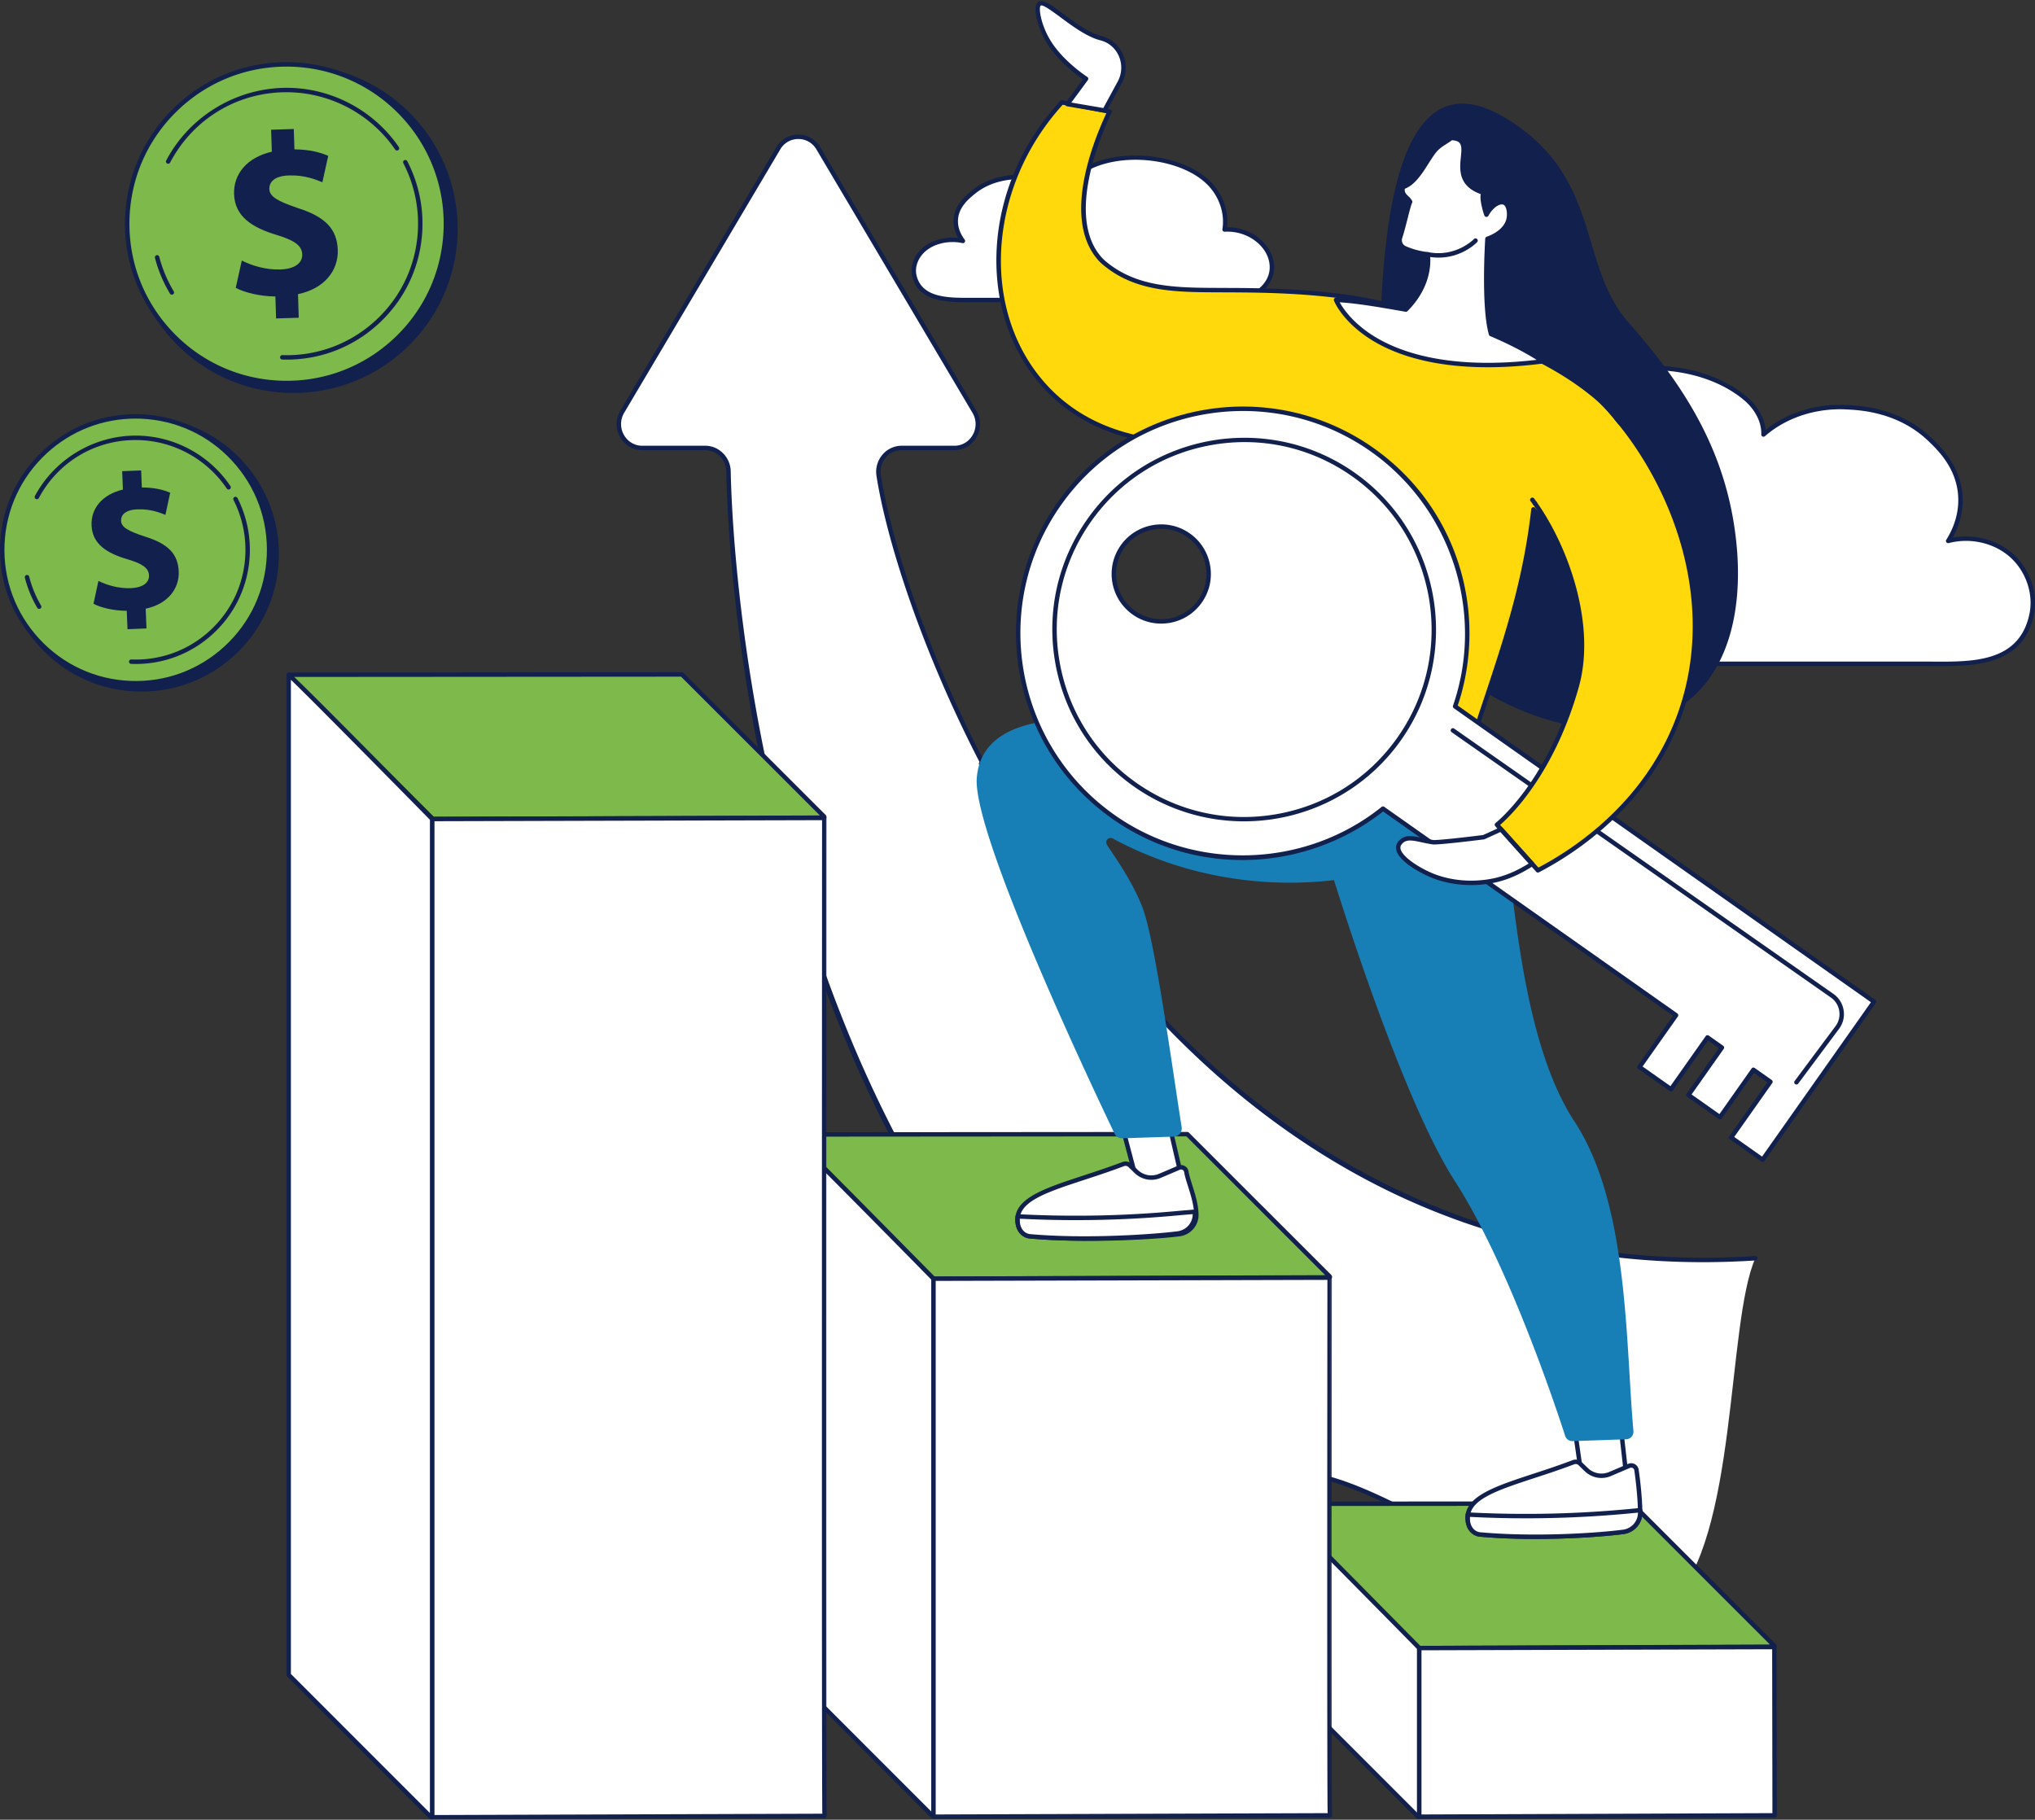 <svg width="662" height="592" fill="none" xmlns="http://www.w3.org/2000/svg"><rect width="100%" height="100%" fill="#333333" stroke="none"/><path d="M229.412 145.728h-20.503c-5.912 0-9.542-6.629-6.473-11.807l50.791-85.728c2.913-4.92 10.033-4.92 12.951 0l50.785 85.728c3.075 5.178-.561 11.807-6.472 11.807h-17.17c-4.655 0-8.22 4.273-7.481 8.987 8.781 56.206 87.681 267.558 285.169 254.623-9.364 21.322-5.68 91.381-27.542 112.342-20.39 19.548-98.011-48.843-125.31-41.577-11.252 2.993-22.402 6.009-24.527 6.731-138.235-89.52-155.631-280.681-156.639-333.495-.081-4.234-3.453-7.611-7.579-7.611Z" fill="#fff"/><path d="M533.326 525.887c4.331 0 7.95-1.111 10.637-3.689a.716.716 0 0 0 .021-1.014.717.717 0 0 0-1.019-.022c-10.637 10.2-38.476-4.984-65.404-19.667-24.052-13.113-46.766-25.508-59.588-22.089-13.75 3.658-21.895 5.891-24.241 6.641-147.275-95.665-155.566-308.731-156.024-332.724-.086-4.58-3.808-8.312-8.296-8.312h-20.498c-2.465 0-4.676-1.306-5.922-3.485a7.13 7.13 0 0 1 .064-7.239l50.791-85.728a6.74 6.74 0 0 1 5.853-3.334 6.751 6.751 0 0 1 5.858 3.334l50.79 85.728a7.116 7.116 0 0 1 .06 7.239c-1.246 2.179-3.458 3.485-5.918 3.485h-17.169a8.207 8.207 0 0 0-6.241 2.896 8.575 8.575 0 0 0-1.953 6.921c4.817 30.881 27.969 97.266 71.963 153.57 25.525 32.672 54.777 57.959 86.936 75.15 38.514 20.584 81.252 29.5 127.026 26.507a.72.72 0 0 0 .674-.766c-.027-.4-.367-.68-.766-.675-105.158 6.889-173.727-51.173-212.737-101.101-43.827-56.088-66.871-122.171-71.672-152.906a7.15 7.15 0 0 1 1.619-5.767 6.78 6.78 0 0 1 5.151-2.389h17.169c2.983 0 5.664-1.575 7.169-4.213 1.554-2.735 1.532-5.977-.07-8.684l-50.796-85.729a8.17 8.17 0 0 0-7.093-4.04 8.192 8.192 0 0 0-7.099 4.04l-50.785 85.729c-1.602 2.707-1.624 5.955-.076 8.684 1.505 2.638 4.186 4.213 7.174 4.213h20.498c3.706 0 6.786 3.091 6.856 6.899.345 17.951 3.295 82.049 26.9 153.197 12.191 36.745 28.076 69.795 47.214 98.243 22.942 34.096 50.824 61.903 82.859 82.648a.704.704 0 0 0 .62.081c1.743-.599 10.206-2.918 24.484-6.721 12.261-3.269 35.785 9.558 58.531 21.965 20.93 11.414 42.403 23.124 56.45 23.124Z" fill="#12204D"/><path d="M335.956 277.026a.76.76 0 0 0 .394-.113.722.722 0 0 0 .21-.998c-4.93-7.628-13.712-22.175-16.775-27.796a.713.713 0 0 0-.977-.286.724.724 0 0 0-.286.976c3.075 5.643 11.884 20.239 16.83 27.888.14.216.372.329.604.329Z" fill="#12204D"/><path d="m415.094 489.563 46.54 46.541a.178.178 0 0 0 .14.053l115.261-.436c.173 0 .264-.211.14-.335l-46.2-46.195a.22.22 0 0 0-.14-.054l-115.607.092c-.172 0-.259.216-.134.334Z" fill="#7DBA4B"/><path d="m575.772 535.009-113.783.432-45.499-45.489 114.128-.091 45.154 45.148Zm-113.999 1.872 115.267-.442a.903.903 0 0 0 .841-.567.905.905 0 0 0-.199-.992l-46.201-46.195a.911.911 0 0 0-.647-.27l-115.606.097a.919.919 0 0 0-.847.567.913.913 0 0 0 .199.997l46.546 46.535c.173.178.405.27.647.27Z" fill="#12204D"/><mask id="a" style="mask-type:luminance" maskUnits="userSpaceOnUse" x="414" y="488" width="49" height="104"><path d="M462.707 488.733h-48.331v103.205h48.331V488.733Z" fill="#fff"/></mask><g mask="url(#a)"><path d="M414.986 489.278v55.403l46.227 46.254c.178.178.48.048.48-.2v-54.572s-46.044-46.858-46.707-46.885Z" fill="#fff"/></g><mask id="b" style="mask-type:luminance" maskUnits="userSpaceOnUse" x="412" y="487" width="51" height="105"><path d="M462.707 487.353h-49.712v104.586h49.712V487.353Z" fill="#fff"/></mask><g mask="url(#b)"><path d="M460.976 536.455v53.218l-45.273-45.288V490.87c5.405 5.151 29.037 29.069 45.273 45.585Zm.437 55.284a.958.958 0 0 0 .383-.081.996.996 0 0 0 .62-.922v-54.572a.722.722 0 0 0-.21-.507c-46.238-47.053-46.805-47.085-47.188-47.101a.699.699 0 0 0-.528.199.694.694 0 0 0-.227.524v55.402c0 .189.081.378.21.513l46.233 46.249a.998.998 0 0 0 .707.296Z" fill="#12204D"/></g><mask id="c" style="mask-type:luminance" maskUnits="userSpaceOnUse" x="461" y="535" width="117" height="57"><path d="M577.32 535.684H461.326v56.255H577.32v-56.255Z" fill="#fff"/></mask><g mask="url(#c)"><path d="m461.692 591.01 115.617-.432-.097-54.761-115.52.346v54.847Z" fill="#fff"/></g><mask id="d" style="mask-type:luminance" maskUnits="userSpaceOnUse" x="459" y="534" width="120" height="58"><path d="M578.702 534.302H459.945v57.636h118.757v-57.636Z" fill="#fff"/></mask><g mask="url(#d)"><path d="m576.588 589.861-114.172.432v-53.412l114.08-.335.092 53.315Zm-114.895 1.872h.006l115.617-.431a.729.729 0 0 0 .717-.723l-.102-54.761a.719.719 0 0 0-.718-.717h-.005l-115.515.339a.718.718 0 0 0-.717.723v54.847a.717.717 0 0 0 .717.723Z" fill="#12204D"/></g><path d="m257.165 369.502 46.508 46.491 128.795-.436c.135 0 .199-.168.108-.259l-46.336-46.33-128.891.097c-.227 0-.34.275-.184.437Z" fill="#7DBA4B"/><path d="m431.097 414.841-127.128.437-45.499-45.489 127.468-.097 45.159 45.149Zm-127.424 1.877 128.794-.442a.865.865 0 0 0 .804-.54.864.864 0 0 0-.189-.944l-46.335-46.33a.718.718 0 0 0-.507-.21l-128.892.097a.978.978 0 0 0-.901.599.97.97 0 0 0 .211 1.062l46.502 46.497c.135.13.319.211.513.211Z" fill="#12204D"/><path d="M256.96 369.109v175.232l46.357 46.373c.129.135.356.038.356-.145V415.994s-46.044-46.853-46.713-46.885Z" fill="#fff"/><mask id="e" style="mask-type:luminance" maskUnits="userSpaceOnUse" x="255" y="367" width="51" height="225"><path d="M305.286 367.216h-49.712v224.723h49.712V367.216Z" fill="#fff"/></mask><g mask="url(#e)"><path d="M302.951 416.292v173.037l-45.272-45.284V370.706c5.41 5.152 29.041 29.069 45.272 45.586Zm.513 175.205a.925.925 0 0 0 .927-.928V415.995a.705.705 0 0 0-.204-.502c-46.239-47.058-46.81-47.085-47.188-47.101a.714.714 0 0 0-.755.718v175.232c0 .189.075.372.21.507l46.357 46.373a.92.92 0 0 0 .653.275Z" fill="#12204D"/></g><mask id="f" style="mask-type:luminance" maskUnits="userSpaceOnUse" x="302" y="415" width="132" height="177"><path d="M433.708 415.546H302.524v176.392h131.184V415.546Z" fill="#fff"/></mask><g mask="url(#f)"><path d="m303.674 591.016 128.962-.437c-.275.275-.097-174.92-.097-174.92l-128.865.335v175.022Z" fill="#fff"/></g><mask id="g" style="mask-type:luminance" maskUnits="userSpaceOnUse" x="302" y="414" width="132" height="178"><path d="M433.709 414.165H302.524v177.773h131.185V414.165Z" fill="#fff"/></mask><g mask="url(#g)"><path d="m431.913 589.862-127.522.431V416.712l127.425-.335c-.006 5.853-.043 46.271-.054 86.699-.006 21.857 0 43.72.021 60.128.011 8.199.027 15.039.049 19.829.016 3.754.027 5.75.081 6.829Zm-128.239 1.877 128.962-.437c.35 0 .647-.253.706-.599a.634.634 0 0 0 0-.253c-.259-3.803-.086-173.08-.086-174.79a.723.723 0 0 0-.21-.513.724.724 0 0 0-.507-.21h-.006l-128.865.34a.716.716 0 0 0-.717.717v175.022c0 .189.076.378.21.507a.704.704 0 0 0 .513.216Z" fill="#12204D"/></g><path d="m93.908 219.519 46.934 46.929 127.095-.442a.21.21 0 0 0 .146-.362l-46.233-46.216-127.942.091Z" fill="#7DBA4B"/><path d="m266.707 265.288-125.564.437-45.499-45.493 125.904-.092 45.159 45.148Zm-125.866 1.878h.006l127.09-.437a.932.932 0 0 0 .852-.583.911.911 0 0 0-.2-1.014l-46.232-46.222a.723.723 0 0 0-.513-.21l-127.942.091a.727.727 0 0 0-.664.448.723.723 0 0 0 .157.782l46.934 46.934a.73.73 0 0 0 .512.211Z" fill="#12204D"/><mask id="h" style="mask-type:luminance" maskUnits="userSpaceOnUse" x="92" y="219" width="49" height="373"><path d="M140.96 219.46H92.63v372.478h48.33V219.46Z" fill="#fff"/></mask><g mask="url(#h)"><path d="M93.907 219.557v325.312l46.222 46.243a.286.286 0 0 0 .491-.199V266.447s-46.044-46.858-46.713-46.89Z" fill="#fff"/></g><mask id="i" style="mask-type:luminance" maskUnits="userSpaceOnUse" x="92" y="218" width="51" height="374"><path d="M142.341 218.08H92.629v373.859h49.712V218.08Z" fill="#fff"/></mask><g mask="url(#i)"><path d="M139.898 266.74v323.117L94.63 544.573V221.155c5.405 5.151 29.037 29.074 45.268 45.585Zm.431 325.177a1.004 1.004 0 0 0 1.009-1.003V266.449a.74.74 0 0 0-.205-.507c-46.238-47.053-46.81-47.08-47.188-47.101a.676.676 0 0 0-.534.199.715.715 0 0 0-.22.518V544.87c0 .189.075.378.21.507l46.227 46.249a.991.991 0 0 0 .701.291Z" fill="#12204D"/></g><mask id="j" style="mask-type:luminance" maskUnits="userSpaceOnUse" x="139" y="265" width="131" height="327"><path d="M269.383 265.029H139.58v326.909h129.803V265.029Z" fill="#fff"/></mask><g mask="url(#j)"><path d="m140.615 591.198 127.635-.437c-.28.281-.102-324.659-.102-324.659l-127.533.339v324.757Z" fill="#fff"/><path d="m267.516 590.044-126.178.432V267.165l126.087-.34c0 8.204-.043 84.881-.049 161.569-.005 40.575-.005 81.154.016 111.598.011 15.217.027 27.904.049 36.788.016 4.445.027 7.94.038 10.324.005 1.398.016 2.325.037 2.94Zm-126.895 1.877 127.629-.437a.718.718 0 0 0 .707-.83c-.259-4.72-.092-321.342-.087-324.546 0-.2-.081-.378-.21-.513a.74.74 0 0 0-.512-.21l-127.527.34c-.4 0-.723.329-.723.722v324.752a.72.72 0 0 0 .723.722Z" fill="#12204D"/></g><path d="M460.528 193.709c.043-10.578 7.53-17.957 7.934-18.346 4.855-4.72 11.485-7.573 18.583-7.12-1.273-9.709 1.009-19.85 6.322-28.076 14.17-21.938 53.844-27.364 74.109-10.826 3.62 2.95 6.376 7.347 6.198 12.018 7.358-6.419 17.407-9.413 27.149-8.868 3.565.205 16.597.556 26.916 10.4 3.037 2.896 9.677 9.224 10.006 19.052.227 6.618-2.508 11.694-3.997 14.041 6.964-1.818 14.807-.222 20.287 4.439 5.481 4.655 8.329 12.331 6.878 19.381-3.63 17.649-21.781 16.134-35.326 16.134H482.865c-1.899 0-21.873-10.114-22.326-21.485-.011-.286-.011-.572-.011-.744Z" fill="#fff"/><path d="M639.541 175.963c5.141 0 10.201 1.747 14.03 5.005 5.335 4.537 8.005 12.051 6.635 18.691-3.247 15.799-18.324 15.68-31.625 15.578a277.55 277.55 0 0 0-2.994-.016H482.865c-1.581-.081-21.167-9.769-21.609-20.794-.011-.276-.011-.551-.011-.718.043-10.254 7.406-17.525 7.719-17.833 4.946-4.811 11.516-7.33 18.032-6.91a.738.738 0 0 0 .572-.226.736.736 0 0 0 .189-.588c-1.246-9.494 1.02-19.554 6.214-27.596 6.457-9.99 18.615-17.056 33.362-19.381 15.217-2.401 30.051.857 39.685 8.722 3.873 3.156 6.09 7.433 5.939 11.436a.719.719 0 0 0 .41.674.717.717 0 0 0 .782-.103c6.974-6.084 16.684-9.245 26.636-8.695l.404.022c4.024.215 16.28.863 26.054 10.184 3.069 2.929 9.461 9.019 9.785 18.555.199 5.874-2.002 10.654-3.884 13.626a.706.706 0 0 0 .027.809.728.728 0 0 0 .76.275 22.068 22.068 0 0 1 5.61-.717Zm-7.789 40.725c12.504 0 26.658-1.127 29.867-16.738 1.468-7.142-1.391-15.211-7.114-20.077-5.168-4.39-12.423-6.224-19.29-4.957 1.743-3.15 3.436-7.638 3.253-12.994-.345-10.12-7.271-16.733-10.233-19.548-10.157-9.694-22.811-10.357-26.97-10.578l-.399-.022c-9.796-.555-19.365 2.384-26.512 8.081-.362-3.981-2.686-8.021-6.425-11.075-9.946-8.118-25.206-11.494-40.817-9.029-15.152 2.389-27.671 9.688-34.349 20.023-5.222 8.085-7.584 18.14-6.538 27.714-6.629-.178-13.248 2.476-18.264 7.358-.831.809-8.108 8.188-8.151 18.858-.005.183-.005.48.006.776.464 11.679 20.697 22.176 23.049 22.176h142.722c.971 0 1.969.01 2.983.021 1.041.011 2.109.011 3.182.011Z" fill="#12204D"/><path d="M413.761 86.911c0-6.764-7.147-12.681-15.384-12.244.733-4.672-.588-9.542-3.674-13.502-8.226-10.545-31.248-13.15-43.007-5.205-2.098 1.424-3.7 3.533-3.598 5.782-4.266-3.085-10.097-4.53-15.756-4.26-2.594.118-9.639.123-15.616 4.994-2.06 1.683-5.642 4.596-5.804 9.16-.124 3.176 1.473 5.636 2.314 6.747-4.04-.874-8.587-.102-11.769 2.136-3.183 2.244-4.834 5.934-3.992 9.321 2.104 8.485 12.638 7.757 20.497 7.757h82.827c6.969 0 12.778-4.563 12.956-10.33.006-.124.006-.237.006-.356Z" fill="#fff"/><path d="M399.239 75.358c3.868 0 7.579 1.44 10.287 4.007 2.266 2.147 3.512 4.828 3.512 7.541v.335c-.168 5.313-5.659 9.634-12.24 9.634h-82.826c-.566 0-1.149.005-1.737.005-7.622.054-16.247.108-18.065-7.217-.749-3.026.739-6.468 3.706-8.555 2.978-2.099 7.271-2.875 11.209-2.023a.708.708 0 0 0 .755-.318.715.715 0 0 0-.032-.82c-1.047-1.381-2.271-3.593-2.174-6.284.151-4.24 3.528-6.991 5.54-8.63 5.459-4.446 11.948-4.71 14.72-4.818l.48-.021c5.723-.26 11.301 1.24 15.303 4.126a.72.72 0 0 0 1.139-.615c-.087-1.78 1.148-3.706 3.285-5.151 11.656-7.88 34.047-5.184 42.03 5.054 2.951 3.776 4.235 8.496 3.533 12.94a.698.698 0 0 0 .173.594.709.709 0 0 0 .572.243 14.2 14.2 0 0 1 .83-.027ZM314.385 98.33c.626 0 1.251-.005 1.856-.01.588 0 1.165-.006 1.731-.006h82.826c7.353 0 13.486-4.947 13.674-11.031.006-.124.006-.248.006-.378 0-3.112-1.408-6.165-3.959-8.582-2.983-2.837-7.056-4.423-11.323-4.407.486-4.58-.927-9.342-3.927-13.194-8.371-10.74-31.803-13.593-43.978-5.356-2.071 1.397-3.419 3.231-3.802 5.092-4.154-2.621-9.602-3.965-15.179-3.7l-.475.016c-2.913.119-9.736.394-15.567 5.14-2.056 1.678-5.896 4.801-6.074 9.694-.086 2.308.658 4.288 1.532 5.798-3.835-.415-7.8.491-10.681 2.52-3.446 2.432-5.167 6.483-4.272 10.086 1.926 7.757 10.26 8.318 17.612 8.318ZM489.895 38.476c-45.127-27.452-40.194 71.629-41.571 95.63-.944 16.564-1.849 33.563 2.602 49.415 8.282 29.515 33.819 47.101 60.251 52.554 15.552 3.211 33.153-.669 43.631-13.747 9.438-11.767 11.574-28.767 10.17-44.404-2.716-30.184-16.675-51.974-35.203-73.004-16.685-18.943-8.402-47.286-39.88-66.444Z" fill="#12204D"/><path d="m525.542 449.038 3.636 32.256-13.723 5.718-5.054-35.175 15.141-2.799Z" fill="#fff"/><path d="m528.401 480.841-12.363 5.146-4.828-33.567 13.701-2.535 3.49 30.956Zm-12.946 6.889a.706.706 0 0 0 .275-.054l13.723-5.713a.724.724 0 0 0 .442-.744l-3.641-32.262a.69.69 0 0 0-.286-.496.717.717 0 0 0-.561-.135l-15.141 2.805a.713.713 0 0 0-.577.809l5.054 35.175c.033.215.162.41.356.523a.749.749 0 0 0 .356.092Z" fill="#12204D"/><path d="M532.371 478.253c.432 3.058 1.133 8.733 1.187 13.819.038 3.194-2.363 5.885-5.529 6.295-8.96 1.149-29.285 2.406-46.594.836-1.187-.108-3.28-.971-3.862-3.932-1.964-9.93 15.324-12.369 34.274-19.575a2.053 2.053 0 0 1 2.152.437l2.044 1.979a7.075 7.075 0 0 0 7.698 1.424l6.214-2.648a1.745 1.745 0 0 1 2.416 1.365Z" fill="#fff"/><path d="M531.659 478.35c.415 2.945 1.122 8.652 1.181 13.728.033 2.816-2.076 5.211-4.903 5.572-9.261 1.187-29.268 2.395-46.438.831-.436-.038-2.637-.383-3.225-3.35-1.376-6.98 8.005-10.055 20.983-14.316 4.126-1.348 8.393-2.751 12.849-4.445a1.32 1.32 0 0 1 1.391.281l2.045 1.98a7.79 7.79 0 0 0 8.479 1.569l6.219-2.654c.297-.124.626-.108.907.054.28.157.464.432.512.75Zm-32.186 22.315c11.64 0 22.498-.793 28.648-1.585 3.549-.459 6.197-3.474 6.16-7.018-.06-5.157-.777-10.929-1.198-13.912a2.456 2.456 0 0 0-1.23-1.807 2.442 2.442 0 0 0-2.179-.118l-6.219 2.654a6.351 6.351 0 0 1-6.91-1.284l-2.045-1.98a2.785 2.785 0 0 0-2.907-.593c-4.423 1.683-8.679 3.08-12.789 4.428-13.162 4.316-23.562 7.73-21.938 15.962.604 3.08 2.805 4.353 4.504 4.509 5.88.534 12.099.744 18.103.744Z" fill="#12204D"/><path d="M533.547 491.306s.011.512.011.766c.038 3.193-2.363 5.885-5.529 6.295-8.96 1.148-29.285 2.405-46.594.836-1.187-.108-3.28-.971-3.862-3.933-.184-.906-.07-2.54-.07-2.54l1.229.059c17.488.863 35.024.442 52.453-1.251l2.362-.232Z" fill="#fff"/><path d="M532.84 492.1c.022 2.805-2.082 5.189-4.903 5.55-9.261 1.187-29.268 2.395-46.438.831-.436-.038-2.637-.383-3.225-3.35-.081-.431-.092-1.105-.081-1.645l.502.022c17.466.863 35.153.442 52.56-1.257l1.585-.151Zm-33.367 8.566c11.64 0 22.498-.793 28.648-1.586 3.549-.459 6.197-3.474 6.16-7.018l-.017-.771a.716.716 0 0 0-.787-.701l-2.363.226a358.53 358.53 0 0 1-52.349 1.257l-1.23-.059a.705.705 0 0 0-.75.668c-.005.071-.119 1.743.081 2.73.604 3.08 2.805 4.353 4.504 4.509 5.88.534 12.099.745 18.103.745Z" fill="#12204D"/><path d="M477.978 236.905s8.355 4.844 11.613 33.271c3.263 28.427 6.807 70.63 22.601 94.682 17.644 26.868 16.539 71.326 19.176 100.681a2.478 2.478 0 0 1-2.389 2.697l-17.38.599a2.481 2.481 0 0 1-2.444-1.715c-3.107-9.618-18.561-56.029-35.913-82.94-18.346-28.438-40.65-102.256-40.65-102.256s4.142-18.663 4.714-36.545c.572-17.886 40.672-8.474 40.672-8.474Z" fill="#187EB6"/><path d="m377.054 351.487 7.331 31.631-12.973 7.255-9.078-34.355 14.72-4.531Z" fill="#fff"/><path d="m383.559 382.756-11.689 6.538-8.658-32.791 13.313-4.099 7.034 30.352Zm-12.148 8.34a.744.744 0 0 0 .351-.092l12.973-7.255a.734.734 0 0 0 .35-.793l-7.33-31.631a.706.706 0 0 0-.345-.459.697.697 0 0 0-.567-.064l-14.72 4.525a.721.721 0 0 0-.48.874l9.067 34.355a.74.74 0 0 0 .701.54Z" fill="#12204D"/><path d="M385.937 381.251c.437 3.053 3.183 8.851 3.242 13.938.038 3.199-2.362 5.89-5.529 6.295-8.959 1.149-31.334 2.287-48.649.712-1.181-.103-3.28-.971-3.862-3.927-1.958-9.93 15.324-12.369 34.274-19.575a2.053 2.053 0 0 1 2.158.437l2.044 1.979a7.074 7.074 0 0 0 7.697 1.424l6.214-2.648a1.742 1.742 0 0 1 2.411 1.365Z" fill="#fff"/><path d="M385.226 381.353c.173 1.187.653 2.708 1.209 4.461.884 2.8 1.99 6.29 2.022 9.386.033 2.816-2.076 5.211-4.898 5.572-8.134 1.041-30.708 2.325-48.487.712-.437-.043-2.638-.388-3.226-3.35-1.375-6.985 8-10.06 20.978-14.321 4.126-1.354 8.393-2.751 12.849-4.445a1.33 1.33 0 0 1 1.397.281l2.044 1.979a7.788 7.788 0 0 0 8.48 1.57l6.214-2.649c.296-.129.625-.107.906.049.28.156.469.432.512.755Zm-31.005 22.332c12.455 0 24.133-.793 29.522-1.484 3.549-.458 6.198-3.473 6.16-7.017-.043-3.312-1.181-6.91-2.098-9.801-.54-1.7-.998-3.161-1.149-4.235a2.45 2.45 0 0 0-1.23-1.801 2.424 2.424 0 0 0-2.179-.124l-6.22 2.648a6.335 6.335 0 0 1-6.91-1.278l-2.044-1.98a2.782 2.782 0 0 0-2.913-.588c-4.423 1.678-8.673 3.075-12.784 4.423-13.167 4.321-23.567 7.73-21.943 15.961.61 3.08 2.81 4.353 4.504 4.504 6.122.561 12.811.772 19.284.772Z" fill="#12204D"/><path d="M388.694 394.212s.011.518.011.766c.038 3.193-2.362 5.89-5.529 6.295-8.965 1.154-30.859 2.497-48.174.922-1.182-.102-3.28-.971-3.863-3.927-.178-.906-.07-2.54-.07-2.54l1.23.059c17.493.863 35.024.442 52.458-1.257l3.937-.318Z" fill="#fff"/><path d="M387.988 394.995c.027 2.81-2.082 5.205-4.903 5.567-7.865 1.008-29.943 2.556-48.013.922-.437-.043-2.638-.388-3.226-3.35-.081-.437-.097-1.111-.086-1.65l.502.021c17.471.863 35.153.443 52.565-1.257l3.161-.253Zm-35.239 8.641c12.956 0 25.098-.955 30.519-1.645 3.55-.459 6.198-3.474 6.16-7.023l-.01-.766a.742.742 0 0 0-.238-.523.771.771 0 0 0-.545-.184l-3.937.319a358.17 358.17 0 0 1-52.361 1.251l-1.23-.054a.724.724 0 0 0-.755.669c-.005.07-.113 1.742.081 2.729.61 3.08 2.81 4.353 4.504 4.504 5.729.524 11.856.723 17.812.723Z" fill="#12204D"/><path d="M446.525 283.984s-40.99 12.196-84.579-11.209c-1.289-.696-2.654.782-1.877 2.012 2.2 3.474 8.468 12.002 11.742 20.88 4.035 10.934 9.78 53.407 12.59 71.014a2.675 2.675 0 0 1-2.562 3.09l-16.754.545a2.682 2.682 0 0 1-2.503-1.51c-6.047-12.595-46.33-97.32-44.825-115.784 1.629-19.964 27.979-18.95 37.489-19.559 9.834-.626 88.269 1.197 88.269 1.197l3.01 49.324Z" fill="#187EB6"/><path d="M476.074 81.522s-4.93 2.768-11.182 1.284l11.182-1.284Z" fill="#fff"/><path d="M468.672 83.971c4.456 0 7.59-1.726 7.752-1.818a.718.718 0 0 0 .275-.976.709.709 0 0 0-.977-.275c-.048.022-4.779 2.6-10.664 1.203a.72.72 0 0 0-.329 1.402 17.14 17.14 0 0 0 3.943.464Z" fill="#12204D"/><path d="M345.45 33.295c5.167 1.004 10.335 2.002 15.503 3.005-2.611 5.48-15.32 33.195-3.55 47.409a13.144 13.144 0 0 0 1.694 1.731c10.955 9.278 24.786 8.89 40.375 8.954 9.466.043 24.591.103 40.024 2.417 3.112.474 18.334 2.848 36.901 9.871 12.951 4.898 30.973 11.716 44.803 24.225 24.408 22.067-10.006 50.985-22.353 34.786-2.859 25.266-9.736 44.658-17.773 68.786-.653 1.958-.033 9.612-1.683 10.858-2.212 1.683-5.303 1.343-8.048.917-26.804-4.072-60.916 9.413-79.995-9.682-1.37-1.376 3.954-25.115 4.391-29.452 1.149-11.419-.723-10.082 1.802-28.799 1.035-7.692 1.084-19.586 2.815-33.557v-.674c.006-.286.011-.615.017-.992-13.718 1.958-43.013 3.004-61.617-18.767-20.088-23.507-18.885-63.267 6.694-91.036Z" fill="#FFD90C"/><path d="M459.12 244.721c-5.869 0-11.889.427-17.79.847-19.171 1.36-37.273 2.654-49.426-9.461-.545-1.505 1.634-12.93 2.94-19.775.787-4.121 1.467-7.686 1.612-9.143.47-4.676.437-7.206.405-9.887-.049-3.846-.097-7.827 1.392-18.89.469-3.447.733-7.708 1.041-12.638.383-6.187.82-13.194 1.774-20.924.006-.027.006-.059.006-.086 0-.222 0-.448.005-.675 0-.275.006-.598.011-.971a.704.704 0 0 0-.237-.555.713.713 0 0 0-.578-.178c-15.033 2.141-42.931 2.589-60.969-18.524-20.519-24.003-17.682-63.364 6.403-89.784l14.202 2.756c-4.881 10.47-13.938 34.204-3.063 47.333.593.718 1.165 1.3 1.785 1.824 10.67 9.04 23.696 9.078 38.773 9.116l2.066.01c9.186.038 24.543.103 39.916 2.412 5.372.803 19.705 3.382 36.755 9.828 13.016 4.924 30.844 11.667 44.577 24.084 7.029 6.36 9.72 14.073 7.579 21.722-2.233 7.956-9.424 14.796-17.11 16.263-4.833.923-9.014-.555-11.77-4.169a.729.729 0 0 0-.766-.259.727.727 0 0 0-.523.615c-2.66 23.523-8.911 42.23-16.156 63.903l-1.58 4.736c-.275.826-.345 2.368-.421 4.149-.097 2.163-.253 5.793-1.014 6.365-1.958 1.478-4.779 1.197-7.509.782-3.964-.604-8.112-.826-12.33-.826Zm-35.051 3.113c5.701 0 11.559-.416 17.363-.831 10.066-.712 20.471-1.451 29.803-.032 3.031.464 6.192.755 8.592-1.057 1.214-.917 1.414-3.544 1.586-7.455.065-1.527.135-3.113.346-3.754l1.58-4.736c7.104-21.242 13.259-39.658 16.031-62.566 3.059 3.139 7.293 4.353 12.088 3.436 8.194-1.565 15.859-8.836 18.227-17.288 2.298-8.205-.545-16.436-7.999-23.173-13.933-12.606-31.906-19.403-45.03-24.366-17.18-6.5-31.637-9.094-37.052-9.909-15.476-2.324-30.903-2.39-40.116-2.427l-2.077-.01c-14.801-.038-27.58-.076-37.85-8.772a12.622 12.622 0 0 1-1.602-1.65c-10.95-13.21.021-39.037 3.646-46.632a.733.733 0 0 0-.005-.637.724.724 0 0 0-.507-.382l-15.508-3.005a.729.729 0 0 0-.669.221c-12.272 13.329-19.608 30.218-20.659 47.56-1.02 16.927 3.932 32.704 13.949 44.426 18.156 21.247 45.93 21.209 61.433 19.132v.793c-.96 7.752-1.397 14.769-1.786 20.962-.307 4.903-.571 9.143-1.024 12.536-1.505 11.171-1.451 15.2-1.403 19.106.033 2.637.059 5.119-.404 9.725-.141 1.392-.81 4.925-1.592 9.014-3.004 15.745-3.538 20.071-2.589 21.015 8.695 8.701 20.573 10.756 33.228 10.756Z" fill="#12204D"/><path d="m359.296 35.948 4.941-9.095c2.94-5.4.416-12.32-5.431-14.235a6.076 6.076 0 0 0-.621-.183c-8.015-2.001-17.649-12.676-19.99-11.236-1.543.955-.135 7.341 2.918 12.353 4.261 6.99 12.196 12.082 12.196 12.082l-6.074 8.242 12.061 2.072Z" fill="#fff"/><path d="M338.778 1.76c.992 0 4.007 2.24 6.257 3.9 3.835 2.843 8.609 6.382 12.973 7.472.161.037.318.086.571.172 2.503.815 4.51 2.719 5.497 5.216a9.42 9.42 0 0 1-.469 7.994l-4.693 8.636-10.405-1.79 5.378-7.304a.728.728 0 0 0-.189-1.036c-.081-.043-7.854-5.087-11.97-11.845-3.279-5.39-3.927-10.886-3.15-11.366a.367.367 0 0 1 .2-.048Zm20.519 34.906c.259 0 .507-.14.631-.378l4.941-9.089a10.808 10.808 0 0 0 .545-9.208c-1.149-2.896-3.474-5.108-6.387-6.057a7.959 7.959 0 0 0-.669-.205c-4.089-1.014-8.733-4.456-12.466-7.223-3.943-2.929-6.553-4.865-8.074-3.921-2.196 1.354-.324 8.404 2.68 13.34 3.636 5.97 9.785 10.502 11.781 11.883l-5.621 7.638a.704.704 0 0 0-.086.696c.086.231.297.399.545.442l12.061 2.071c.043.01.081.01.119.01Z" fill="#12204D"/><path d="M457.345 100.715c8.781-8.755 7.093-17.979 7.093-17.979-2.805-.329-5.292-1.03-7.487-2.028-1.3-.588-1.936-2.082-1.494-3.442 1.268-3.883 2.578-10.26 3.269-11.608-.788-1.602-3.01-2.022-2.352-4.806 5.13-1.553 8.113-10.017 11.241-12.8 1.538-1.365 2.611-1.742 4.493-3.166 9.823.318-3.371 13.41 10.492 17.811-.48.874-.243 2.665.119 4.234.264 1.144.523 2.136.841 2.919 1.726-3.15 4.305-4.548 5.783-3.922 1.515.642 1.774 3.382 1.483 5.081-.798 4.623-6.511 6.538-6.948 6.678 0 0-1.407 22.078 1.171 30.995 10.874 4.601 16.873 8.862 16.873 8.862-56.633 7.239-67.297-19.985-67.297-19.985 6.856.286 16.77 2.13 22.72 3.156Z" fill="#fff"/><path d="M499.883 117.065c-27.758 3.22-43.768-2.18-52.361-7.347-7.25-4.353-10.545-9.267-11.705-11.37 5.923.371 13.593 1.714 19.295 2.707l2.109.367a.714.714 0 0 0 .631-.194c8.949-8.922 7.368-18.227 7.293-18.62a.716.716 0 0 0-.626-.589c-2.638-.302-5.081-.965-7.266-1.963a2.092 2.092 0 0 1-1.111-2.563c.609-1.866 1.23-4.299 1.775-6.45.577-2.272 1.127-4.419 1.451-5.055a.74.74 0 0 0 .005-.647c-.318-.648-.815-1.122-1.257-1.538-.728-.7-1.278-1.224-1.116-2.395 3.295-1.24 5.658-4.962 7.745-8.269 1.176-1.845 2.282-3.598 3.35-4.542.825-.739 1.511-1.17 2.298-1.672.561-.356 1.192-.755 1.942-1.305 1.203.07 2.012.356 2.47.88.793.91.621 2.631.421 4.627-.399 3.96-.944 9.348 6.468 12.024-.178.922-.07 2.227.323 3.943.227.992.513 2.125.874 3.026a.725.725 0 0 0 .626.447c.28.028.539-.129.674-.372 1.645-2.999 3.889-4.024 4.871-3.603.982.42 1.343 2.6 1.052 4.294-.728 4.24-6.22 6.047-6.457 6.122a.72.72 0 0 0-.502.637c-.053.906-1.386 22.304 1.203 31.237a.71.71 0 0 0 .41.464c7.477 3.161 12.655 6.176 15.115 7.719Zm-15.902 2.411c5.41 0 11.403-.372 18.032-1.219a.72.72 0 0 0 .329-1.3c-.059-.043-6.068-4.272-16.694-8.803-2.19-8.156-1.263-26.739-1.079-29.943 1.586-.599 6.214-2.697 6.963-7.077.313-1.823.076-5.022-1.904-5.864-1.731-.739-4.088.486-5.858 2.908a32.73 32.73 0 0 1-.345-1.408c-.599-2.59-.334-3.468-.194-3.722a.715.715 0 0 0 .038-.62.715.715 0 0 0-.448-.415c-7.023-2.234-6.586-6.554-6.16-10.74.221-2.233.437-4.342-.771-5.723-.766-.874-1.996-1.322-3.76-1.381a.662.662 0 0 0-.453.146c-.798.598-1.435 1.003-2.05 1.397-.814.512-1.575.997-2.487 1.807-1.219 1.078-2.378 2.912-3.608 4.854-2.05 3.226-4.364 6.883-7.369 7.795a.728.728 0 0 0-.49.523c-.534 2.255.566 3.306 1.451 4.148.302.286.588.561.793.863-.346.89-.777 2.546-1.398 4.99-.539 2.125-1.154 4.536-1.747 6.354a3.532 3.532 0 0 0 1.882 4.32c2.163.988 4.558 1.662 7.137 2.013.172 1.995.269 9.44-6.694 16.56l-1.737-.303c-6.144-1.073-14.559-2.54-20.708-2.794a.682.682 0 0 0-.615.302.727.727 0 0 0-.086.68c.113.291 2.869 7.104 12.713 13.059 6.964 4.218 18.686 8.593 37.317 8.593Z" fill="#12204D"/><path d="M480.011 78.276s-6.014 6.338-15.573 4.46l15.573-4.46Z" fill="#fff"/><path d="M467.993 83.804c7.659 0 12.314-4.8 12.541-5.038a.717.717 0 0 0-.027-1.014.724.724 0 0 0-1.02.022c-.054.064-5.874 6.03-14.914 4.255a.72.72 0 0 0-.275 1.413c1.294.254 2.529.362 3.695.362Z" fill="#12204D"/><path d="m574.661 310.431-28.448 40.337-10.238-7.212 28.448-40.337 10.238 7.212Z" fill="#fff"/><path d="M368.871 199.335c6.964 4.909 16.582 3.242 21.496-3.716 4.903-6.959 3.242-16.582-3.722-21.485-6.959-4.908-16.582-3.247-21.49 3.717-4.903 6.958-3.242 16.576 3.716 21.484Zm-24.316-35.417c23.248-32.974 68.834-40.855 101.813-17.607 27.203 19.176 37.327 53.548 26.987 83.501l136.276 96.074-2.109 2.988-34.134 48.402-10.232-7.223 12.784-18.124-5.546-3.906-10.879 15.427-10.233-7.217 10.875-15.427-4.688-3.306-11.889 16.856-10.232-7.217 11.883-16.857-95.33-67.205c-24.748 19.807-60.532 21.814-87.735 2.638-32.979-23.249-40.86-68.823-17.611-101.797Z" fill="#fff"/><path d="M377.777 172.036c2.934 0 5.885.873 8.452 2.686a14.59 14.59 0 0 1 6.015 9.504 14.597 14.597 0 0 1-2.471 10.977 14.6 14.6 0 0 1-9.51 6.015 14.605 14.605 0 0 1-10.977-2.476c-6.624-4.666-8.215-13.858-3.544-20.482 2.865-4.056 7.412-6.224 12.035-6.224Zm-.054 30.838c.922 0 1.855-.076 2.788-.238a16.032 16.032 0 0 0 10.443-6.608 15.998 15.998 0 0 0 2.708-12.045 16.04 16.04 0 0 0-6.602-10.443c-7.277-5.129-17.369-3.382-22.494 3.895-5.129 7.271-3.382 17.358 3.89 22.488a16.004 16.004 0 0 0 9.267 2.951Zm230.904 123.179-35.412 50.219-9.056-6.392 12.368-17.536a.728.728 0 0 0 .119-.534.734.734 0 0 0-.297-.47l-5.54-3.905a.717.717 0 0 0-1.003.173l-10.464 14.839-9.057-6.392 10.459-14.834a.718.718 0 0 0-.173-1.003l-4.692-3.307a.676.676 0 0 0-.534-.118.722.722 0 0 0-.47.285l-11.468 16.269-9.062-6.387 11.474-16.263a.724.724 0 0 0-.173-1.003l-95.33-67.205a.712.712 0 0 0-.868.027c-24.975 19.985-60.694 21.059-86.872 2.611-32.602-22.984-40.423-68.198-17.434-100.794 22.985-32.597 68.203-40.418 100.81-17.434 26.167 18.448 37.155 52.447 26.723 82.675a.72.72 0 0 0 .264.826l135.688 95.653Zm-35.239 51.94c.043 0 .086-.006.124-.011a.734.734 0 0 0 .469-.297l36.238-51.389a.725.725 0 0 0-.173-1.004l-135.834-95.761c4.936-14.666 5.087-30.881.415-45.731-4.887-15.513-14.515-28.68-27.849-38.082-33.244-23.438-79.369-15.46-102.812 17.784-23.448 33.244-15.47 79.358 17.785 102.801 13.329 9.396 28.966 14.035 45.229 13.431 15.557-.588 30.784-6.176 42.948-15.756l94.299 66.477-11.473 16.268a.72.72 0 0 0 .178 1.003l10.233 7.212a.71.71 0 0 0 1.003-.172l11.473-16.263 3.512 2.475-10.465 14.84a.716.716 0 0 0-.118.534c.032.188.14.356.291.469l10.238 7.217a.719.719 0 0 0 1.003-.178l10.465-14.834 4.364 3.08-12.364 17.531a.72.72 0 0 0 .173 1.009l10.232 7.212c.125.091.27.135.416.135Z" fill="#12204D"/><path d="M404.887 143.825c12.461 0 24.608 3.825 35.008 11.161 27.478 19.37 34.069 57.479 14.694 84.962-9.381 13.302-23.389 22.159-39.437 24.937-16.052 2.778-32.218-.863-45.536-10.249-13.308-9.38-22.165-23.389-24.943-39.436-2.778-16.042.869-32.213 10.249-45.526 9.386-13.307 23.394-22.164 39.442-24.937a61.546 61.546 0 0 1 10.523-.912Zm-.215 123.374c19.623 0 38.956-9.208 51.098-26.426 19.829-28.124 13.081-67.134-15.044-86.963-28.13-19.834-67.151-13.086-86.98 15.039-9.612 13.625-13.334 30.174-10.491 46.599 2.842 16.425 11.91 30.763 25.535 40.364a62.06 62.06 0 0 0 35.882 11.387ZM584.392 352.818a.717.717 0 0 0 .577-.291l13.28-17.817a7.937 7.937 0 0 0 1.489-6.074 7.947 7.947 0 0 0-3.323-5.302l-123.357-86.306a.715.715 0 0 0-1.003.178.717.717 0 0 0 .178.998l123.357 86.311a6.54 6.54 0 0 1 2.729 4.348 6.547 6.547 0 0 1-1.224 4.989l-13.28 17.817a.718.718 0 0 0 .577 1.149Z" fill="#12204D"/><path d="M512.899 223.344c4.66-19.451-2.433-44.62-14.419-60.749 7.061-9.466 6.948-20.405 9.24-36.118 7.018 3.651 7.147.539 13.324 6.122 24.403 22.067 39.819 63.742 24.365 102.515-11.43 28.685-35.456 42.996-45.111 48.034-4.445-4.952-13.334-14.85-13.334-14.85s19.516-18.189 25.935-44.954Z" fill="#FFD90C"/><path d="M498.427 281.066c-2.741 1.737-7.342 4.498-13.453 5.588-10.098 1.796-17.666-1.23-19.176-1.861-4.472-1.872-11.538-6.079-10.913-9.44.168-.895.837-1.478 1.106-1.715 2.239-1.963 5.61-.264 10.298.367 0 0 1.467.199 16.36-1.645l5.653-2.573 10.125 11.279Z" fill="#fff"/><path d="M497.32 280.91c-3.285 2.023-7.314 4.116-12.471 5.033-9.143 1.629-16.177-.728-18.777-1.813-5.394-2.26-10.934-6.208-10.48-8.641.124-.653.647-1.111.868-1.311 1.338-1.165 3.296-.744 6.004-.156 1.111.243 2.368.512 3.727.701.156.016 1.985.156 16.549-1.651a.7.7 0 0 0 .21-.059l5.168-2.352 9.202 10.249Zm-18.728 7.029c2.017 0 4.197-.168 6.511-.578 5.787-1.03 10.178-3.452 13.711-5.685a.728.728 0 0 0 .329-.507.736.736 0 0 0-.178-.583l-10.13-11.279a.727.727 0 0 0-.836-.178l-5.545 2.53c-14.111 1.748-16.026 1.64-16.096 1.629-1.273-.167-2.449-.426-3.587-.669-2.886-.631-5.378-1.165-7.255.48-.307.27-1.127.988-1.338 2.126-.749 4.024 7.088 8.452 11.339 10.232 2.06.863 6.769 2.482 13.075 2.482Z" fill="#12204D"/><path d="M500.298 283.865a.717.717 0 0 0 .329-.08c12.337-6.425 34.636-21.259 45.456-48.402 15.438-38.745-1.111-80.641-24.359-104.974-6.603-6.91-8.534-8.49-18.022-12.865a.718.718 0 0 0-.955.351.717.717 0 0 0 .351.954c9.315 4.3 11.047 5.713 17.584 12.552 22.931 23.999 39.264 65.296 24.058 103.448-10.497 26.35-32.035 40.931-44.28 47.398L488 268.374c3.107-2.681 17.574-16.361 25.589-44.836 5.648-20.061-3.134-45.273-13.685-60.204a.72.72 0 0 0-1.003-.172.72.72 0 0 0-.178 1.003c10.362 14.661 18.998 39.372 13.48 58.979-8.83 31.372-25.509 44.453-25.676 44.582a.753.753 0 0 0-.28.507c-.017.195.048.4.183.545l13.329 14.85c.14.151.34.237.539.237Z" fill="#12204D"/><path d="M499.312 164.467a.715.715 0 0 0 .588-1.133 47.632 47.632 0 0 0-.842-1.17.723.723 0 0 0-1.16.863c.281.372.556.755.826 1.138.14.199.366.302.588.302ZM42.056 72.705c-.96 29.484 22.17 54.162 51.66 55.116 29.484.961 54.167-22.164 55.127-51.648.955-29.484-22.169-54.162-51.659-55.117-29.484-.96-54.167 22.165-55.127 51.649Z" fill="#12204D"/><path d="M41.414 71.098c-.928 28.61 21.512 52.554 50.122 53.487 28.61.928 52.56-21.511 53.493-50.116.928-28.61-21.517-52.555-50.122-53.482-28.615-.934-52.565 21.506-53.493 50.11Z" fill="#7DBA4B"/><path d="M93.181 21.676c.562 0 1.128.006 1.7.022 28.168.917 50.337 24.575 49.426 52.743-.443 13.642-6.171 26.302-16.134 35.633-9.963 9.332-22.973 14.225-36.615 13.782-13.647-.442-26.302-6.17-35.634-16.133-9.342-9.963-14.234-22.958-13.792-36.605.442-13.641 6.176-26.296 16.139-35.633 9.542-8.943 21.884-13.809 34.91-13.809Zm.087 103.653c13.383 0 26.069-5.011 35.881-14.208 10.249-9.596 16.139-22.607 16.598-36.631.938-28.961-21.857-53.288-50.818-54.232-14.024-.448-27.402 4.58-37.645 14.175-10.243 9.602-16.14 22.612-16.587 36.642-.464 14.03 4.58 27.391 14.17 37.635 9.602 10.238 22.618 16.133 36.648 16.587a63.29 63.29 0 0 0 1.753.032Z" fill="#12204D"/><path d="M49.743 71.372c-.777 24.004 18.054 44.102 42.063 44.879 24.015.782 44.108-18.049 44.89-42.058.782-24.009-18.049-44.102-42.063-44.884-24.01-.777-44.108 18.049-44.89 42.063Z" fill="#7DBA4B"/><path d="M55.903 95.861a.717.717 0 0 0 .615-1.09 42.665 42.665 0 0 1-4.714-11.236c-.103-.382-.491-.625-.874-.512a.716.716 0 0 0-.523.868 44.072 44.072 0 0 0 4.876 11.62c.135.226.372.35.62.35ZM54.7 53.27a.73.73 0 0 0 .643-.383c7.702-14.635 22.746-23.4 39.269-22.855 13.571.442 26.253 7.4 33.934 18.615a.711.711 0 0 0 1.003.189.719.719 0 0 0 .189-.998c-7.94-11.598-21.053-18.793-35.078-19.246-16.819-.545-32.753 8.727-40.59 23.626a.706.706 0 0 0 .302.965c.102.06.215.087.329.087ZM93.252 116.995c11.268 0 21.943-4.212 30.202-11.953 8.619-8.075 13.577-19.025 13.96-30.822a44.209 44.209 0 0 0-4.925-21.781.719.719 0 1 0-1.279.658 42.747 42.747 0 0 1 4.763 21.07c-.372 11.418-5.162 22.013-13.501 29.823-8.339 7.811-19.219 11.916-30.638 11.538h-.028a.721.721 0 0 0-.021 1.44c.49.017.982.027 1.467.027Z" fill="#12204D"/><path d="m89.81 103.601-.226-7.147c-5.049-.06-9.985-1.257-12.897-2.816l1.974-8.878c3.215 1.629 7.703 3.063 12.595 2.902 4.288-.135 7.169-1.888 7.066-4.898-.091-2.854-2.556-4.585-8.188-6.284-8.134-2.45-13.75-6.03-13.987-13.33-.216-6.618 4.283-11.958 12.282-13.803l-.231-7.141 7.368-.243.216 6.624c5.054.06 8.468 1.003 10.993 2.125l-1.904 8.571c-1.985-.76-5.502-2.379-10.918-2.206-4.892.162-6.403 2.314-6.333 4.423.076 2.487 2.768 3.976 9.24 6.177 9.052 2.87 12.795 6.888 13.016 13.657.216 6.694-4.331 12.569-12.935 14.354l.243 7.676-7.374.237ZM1.288 178.488C.3 203.176 19.52 223.981 44.214 224.963c24.689.982 45.499-18.232 46.48-42.921.982-24.683-18.237-45.494-42.925-46.475-24.69-.982-45.505 18.232-46.481 42.921Z" fill="#12204D"/><path d="M.754 177.139c-.955 23.955 17.698 44.145 41.658 45.1 23.95.949 44.145-17.698 45.1-41.653.95-23.95-17.698-44.14-41.653-45.095-23.96-.949-44.15 17.693-45.105 41.648Z" fill="#7DBA4B"/><path d="M44.09 136.182c.577 0 1.16.006 1.742.033 11.392.453 21.927 5.313 29.662 13.69 7.74 8.377 11.748 19.262 11.3 30.66-.458 11.392-5.318 21.927-13.695 29.657-8.377 7.74-19.268 11.759-30.665 11.295-11.393-.453-21.933-5.313-29.662-13.696-7.736-8.371-11.749-19.257-11.296-30.654.453-11.387 5.319-21.922 13.696-29.663 7.945-7.336 18.162-11.322 28.918-11.322Zm.086 86.813c11.122 0 21.679-4.121 29.894-11.711 8.668-7.999 13.696-18.89 14.16-30.665.469-11.776-3.68-23.028-11.673-31.691-8-8.657-18.89-13.684-30.671-14.154-11.792-.463-23.033 3.679-31.69 11.673-8.663 8-13.69 18.89-14.16 30.666-.47 11.775 3.679 23.032 11.673 31.69 8 8.657 18.884 13.685 30.67 14.154.605.027 1.198.038 1.797.038Z" fill="#12204D"/><path d="M7.728 177.414c-.798 20.104 14.85 37.047 34.954 37.85 20.103.793 37.052-14.85 37.85-34.953.804-20.104-14.844-37.047-34.954-37.845-20.109-.799-37.046 14.85-37.85 34.948Z" fill="#7DBA4B"/><path d="M12.74 198.085c.129 0 .258-.038.366-.097a.723.723 0 0 0 .254-.993 35.602 35.602 0 0 1-3.868-9.402.717.717 0 0 0-.874-.523.717.717 0 0 0-.523.874 36.998 36.998 0 0 0 4.03 9.785.727.727 0 0 0 .614.356ZM11.995 162.408a.72.72 0 0 0 .636-.383c6.517-12.169 19.139-19.375 32.915-18.836 11.333.448 21.879 6.338 28.222 15.751a.72.72 0 0 0 1.192-.809c-6.597-9.79-17.568-15.918-29.354-16.387-14.122-.561-27.564 7.136-34.242 19.602a.726.726 0 0 0 .291.976.792.792 0 0 0 .34.086ZM44.166 216.009c9.364 0 18.253-3.468 25.169-9.855 7.292-6.731 11.521-15.896 11.92-25.81a37.227 37.227 0 0 0-4.007-18.335.714.714 0 0 0-.966-.313.72.72 0 0 0-.318.971 35.719 35.719 0 0 1 3.851 17.617c-.377 9.526-4.45 18.34-11.457 24.813-7.007 6.468-16.123 9.817-25.643 9.445a.729.729 0 0 0-.75.691.71.71 0 0 0 .69.744c.502.022 1.01.032 1.51.032Z" fill="#12204D"/><path d="m41.478 204.698-.243-5.982c-4.229-.022-8.366-.993-10.815-2.287l1.597-7.444c2.702 1.343 6.473 2.519 10.572 2.357 3.587-.14 5.988-1.629 5.885-4.143-.092-2.4-2.168-3.824-6.894-5.216-6.828-2.001-11.554-4.968-11.796-11.079-.216-5.54 3.511-10.039 10.2-11.635l-.238-5.982 6.171-.243.227 5.54c4.223.021 7.093.793 9.213 1.715l-1.543 7.196c-1.667-.631-4.623-1.969-9.154-1.786-4.1.162-5.35 1.98-5.28 3.744.08 2.076 2.34 3.312 7.773 5.113 7.605 2.352 10.766 5.697 10.987 11.366.227 5.599-3.554 10.545-10.745 12.093l.254 6.425-6.171.248Z" fill="#12204D"/></svg>
